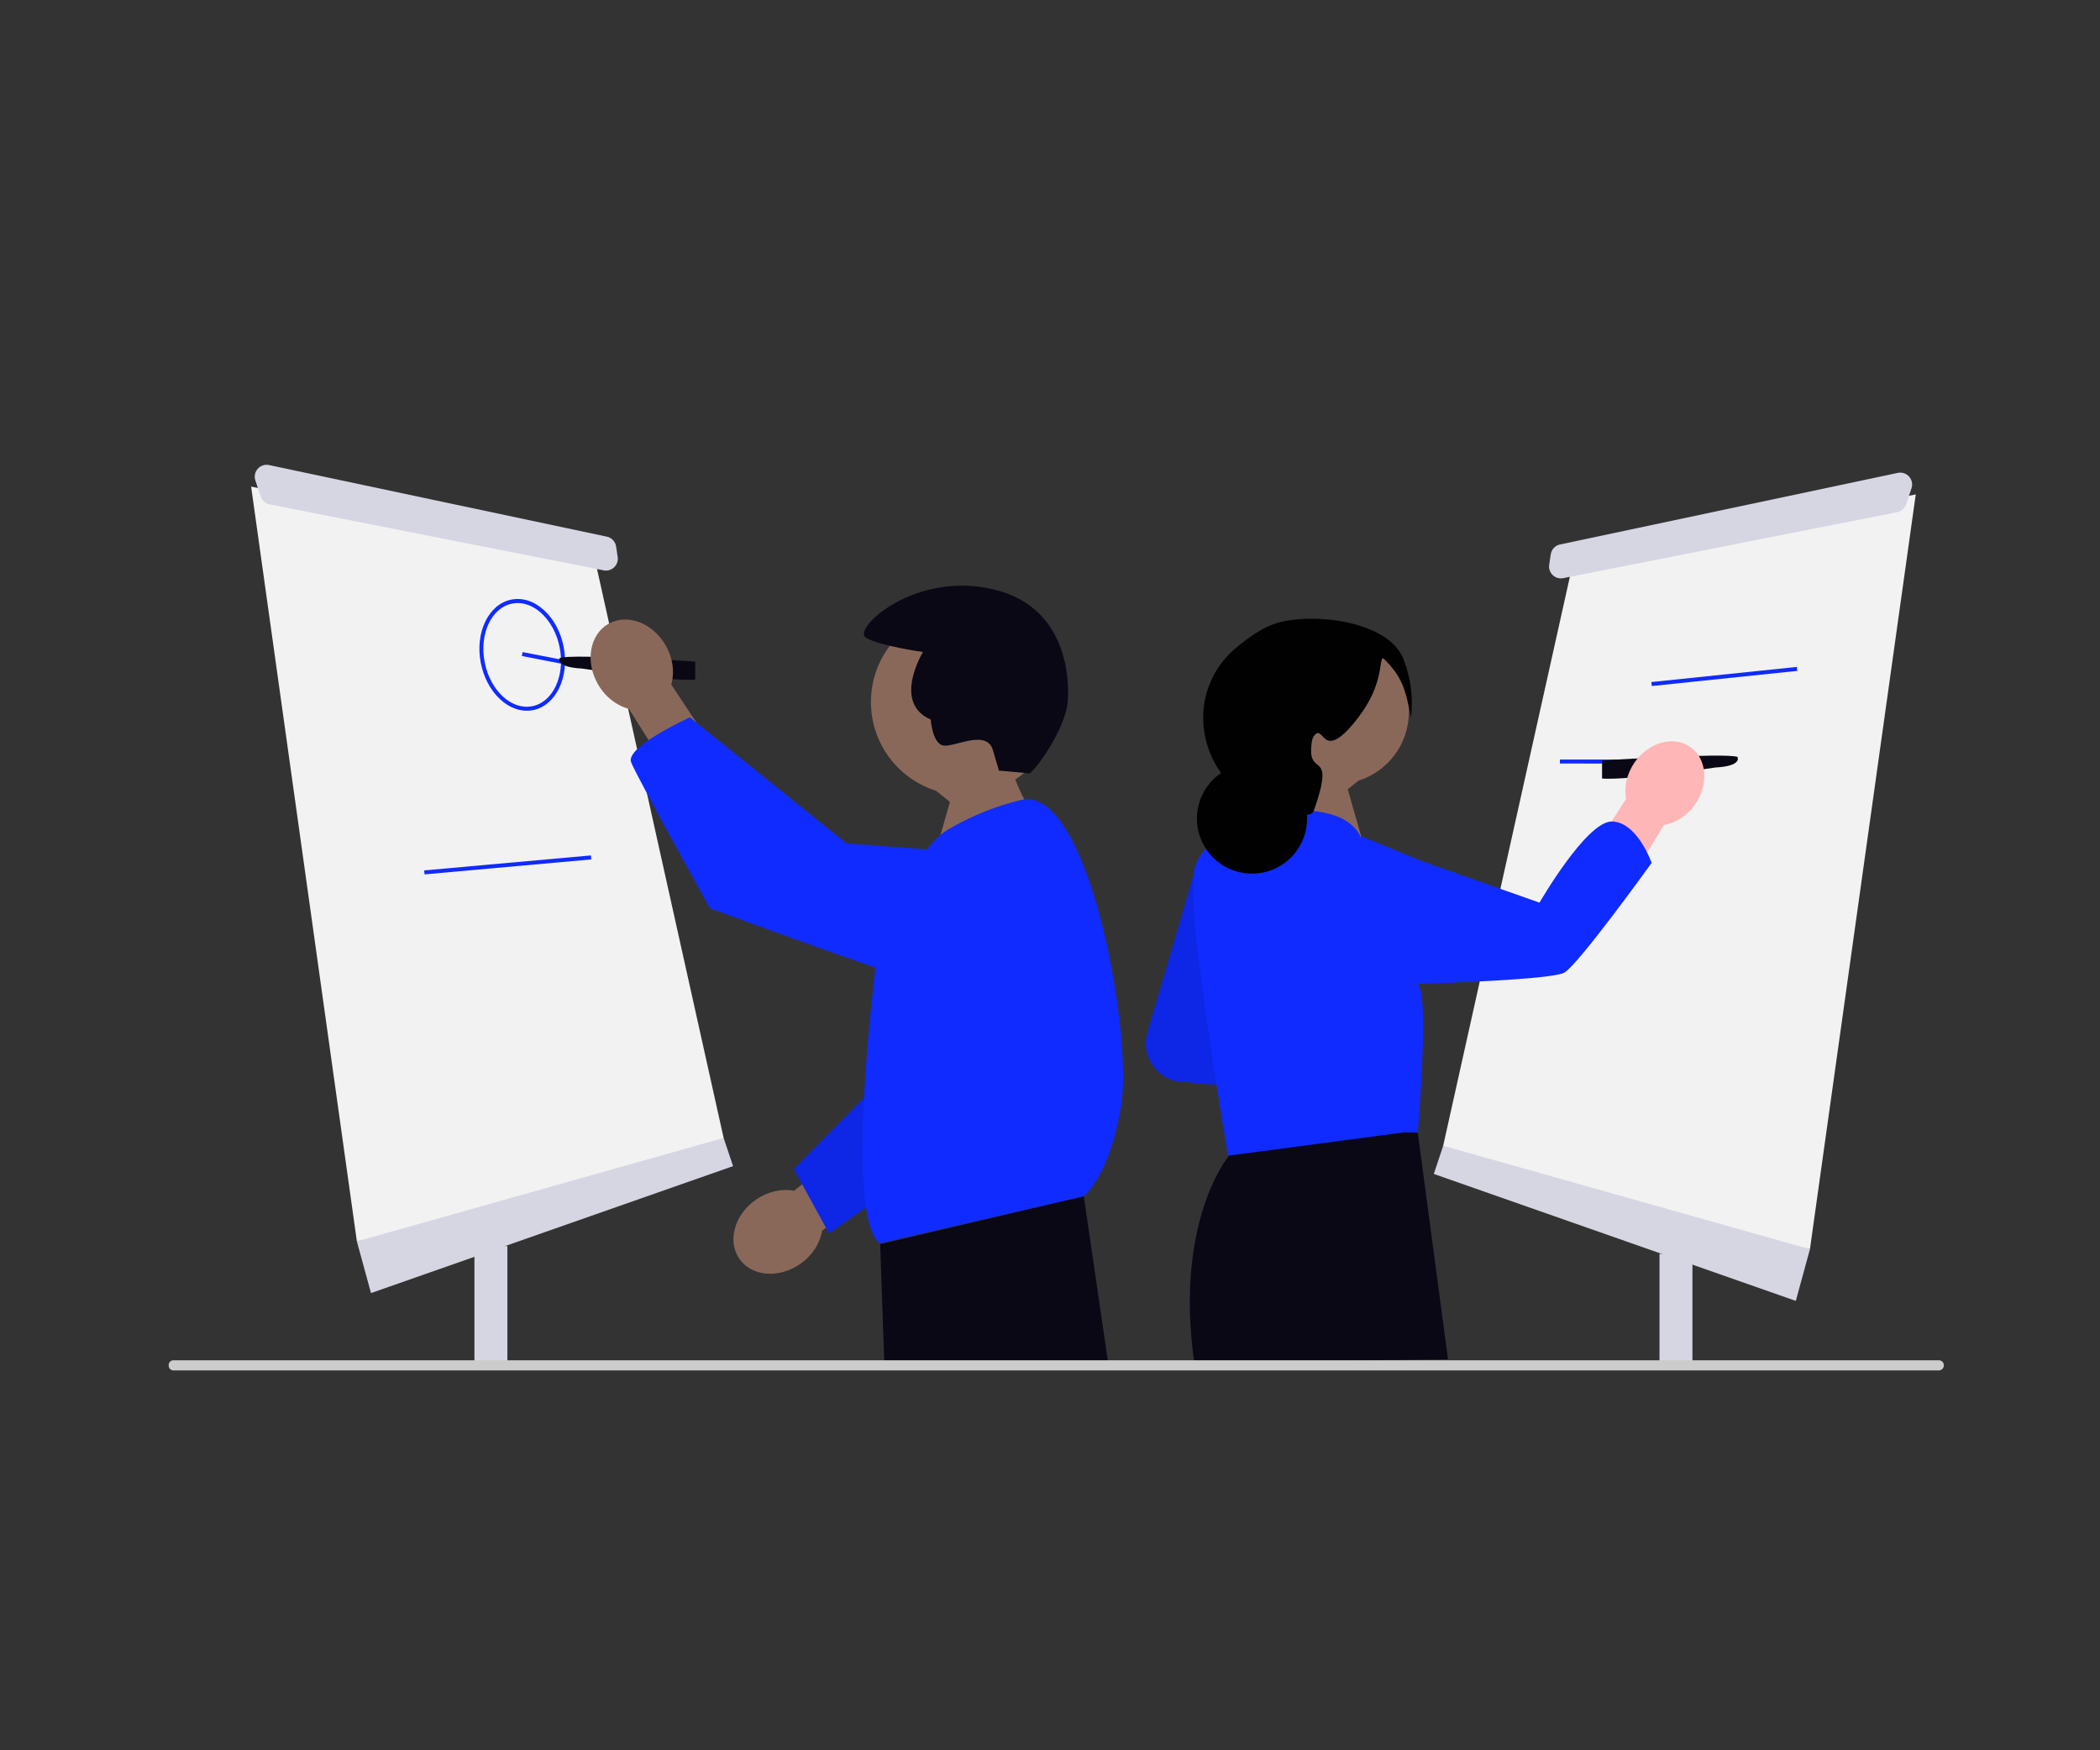 <?xml version="1.0" encoding="UTF-8"?>
<svg id="Calque_1" data-name="Calque 1" xmlns="http://www.w3.org/2000/svg" viewBox="0 0 336 280">
  <rect x="0" y="0" width="336" height="280" fill="#333333" stroke="none"/>
  <defs>
    <style>
      .cls-1 {
        fill: #010102;
      }

      .cls-2 {
        fill: #d6d6e3;
      }

      .cls-3 {
        fill: #ffb6b6;
      }

      .cls-4 {
        fill: #090814;
      }

      .cls-5 {
        fill: #102bff;
      }

      .cls-6 {
        fill: #f2f2f2;
      }

      .cls-7 {
        isolation: isolate;
        opacity: .1;
      }

      .cls-8 {
        fill: #ccc;
      }

      .cls-9 {
        fill: #8a6859;
      }
    </style>
  </defs>
  <rect class="cls-2" x="265.52" y="200.59" width="5.27" height="17.42"/>
  <polygon class="cls-2" points="235.42 180.28 230.91 183.29 229.41 187.8 287.33 208.11 289.59 199.84 235.42 180.28"/>
  <polygon class="cls-6" points="251.6 90.38 230.91 183.29 289.59 199.84 306.52 79.09 251.6 90.38"/>
  <path class="cls-2" d="M303.55,81.94l-53.43,10.55c-1.29.26-2.45-.85-2.25-2.15l.25-1.66c.12-.79.71-1.42,1.49-1.58l54.03-11.45c1.44-.31,2.67,1.07,2.2,2.47l-.85,2.56c-.22.65-.77,1.13-1.44,1.27h0Z"/>
  <rect class="cls-5" x="262.95" y="108.13" width=".64" height="27.41" transform="translate(141.13 384.96) rotate(-89.93)"/>
  <rect class="cls-5" x="264.19" y="107.9" width="23.41" height=".64" transform="translate(-9.72 29.13) rotate(-5.94)"/>
  <path class="cls-5" d="M191.78,137.16l-8.2,28.04c-1.09,3.72,1.5,7.51,5.36,7.85l8.95.78-6.11-36.67h0Z"/>
  <path class="cls-7" d="M191.78,137.16l-8.2,28.04c-1.09,3.72,1.5,7.51,5.36,7.85l8.95.78-6.11-36.67h0Z"/>
  <path class="cls-4" d="M256.33,124.56v-2.9s19.55-1.26,21.66-.58c0,0,.87,1.47-3.53,1.7,0,0-13.68,2.06-18.13,1.77Z"/>
  <path class="cls-3" d="M266.22,131.99l-10.97,18.14-5.17-6.54,10.1-15.81c-.36-1.84.08-3.97,1.36-5.82,2.25-3.23,6.23-4.33,8.9-2.47,2.67,1.86,3.01,5.98.77,9.2-1.28,1.84-3.13,2.99-4.98,3.29h0Z"/>
  <path class="cls-4" d="M197.83,175.98l-1.32,4.48.04,4.54s-8.67,10.42-5.47,32.96l40.6-.51-4.84-36.27-29.02-5.21Z"/>
  <path class="cls-9" d="M202.4,113.89c0-6.36,5.15-11.51,11.51-11.51s11.51,5.15,11.51,11.51c0,5.16-3.39,9.52-8.06,10.99l-1.72,1.38,3.08,10.79-3.59,2.54-11.35-9.46s2.45-3.12,3.77-6.64c-3.11-2.06-5.16-5.59-5.16-9.6h0Z"/>
  <path class="cls-5" d="M257.9,131.42c-4.06-.06-11.58,12.98-11.58,12.98l-6.17-2.18-12.7-4.49-9.73-4,.04.29c-.04-.09-.08-.19-.13-.28-1.02-2.11-3.99-4.59-12.43-4.1l-3.97,3.14-.54.43s-2.51-.22-5,.78c-1.81.73-3.61,2.08-4.47,4.61-.44,1.31-.44,4.01-.18,7.44.96,12.43,5.44,38.84,5.44,38.84l28.27-3.74,2.09.05s.25-2.85.47-6.58c.14-2.19.26-4.67.33-7.06.05-1.75.06-3.45.03-4.95,0-.09,0-.19,0-.28-.08-2.73-.36-4.71-.95-4.93,0,0,1.83-.05,4.47-.15,6.38-.24,17.49-.77,19.08-1.64,2.24-1.22,13.99-17.56,13.99-17.56,0,0-2.28-6.55-6.35-6.62h0Z"/>
  <path class="cls-1" d="M225.76,114.74c-.87-4.26-1.29-6.43-4.45-9.44-.75.11.2,4-3.94,9.42-6.01,7.88-5.41.65-7.19,3.08-.39.53-.47,2.43-.34,3.08.5,2.58,3.47.06.34,8.9-.46.69-1.01.52-1.71.51-.05,0,.3-.07-1.03-.34-.63-.13-1.52-.29-2.58-.46-12.35-2.08-16.71-17.67-7.17-25.78,2.17-1.85,4.3-3.24,6.16-3.89,5.58-1.95,18.28-.68,20.72,5.65,1.16,3.02,1.55,6.12,1.2,9.27h0Z"/>
  <circle class="cls-1" cx="200.32" cy="130.95" r="8.81"/>
  <rect class="cls-2" x="75.91" y="199.34" width="5.27" height="19.03"/>
  <polygon class="cls-2" points="111.27 179.03 115.78 182.04 117.29 186.55 59.36 206.86 57.1 198.59 111.27 179.03"/>
  <polygon class="cls-6" points="95.1 89.12 115.78 182.04 57.1 198.59 40.18 77.84 95.1 89.12"/>
  <path class="cls-2" d="M43.15,80.69l53.43,10.55c1.29.26,2.45-.85,2.25-2.15l-.25-1.66c-.12-.79-.71-1.42-1.49-1.58l-54.03-11.45c-1.44-.31-2.67,1.07-2.2,2.47l.85,2.56c.22.65.77,1.13,1.44,1.27Z"/>
  <path class="cls-5" d="M84.29,113.7c-1.47,0-2.94-.62-4.23-1.8-1.56-1.42-2.67-3.5-3.13-5.84-.96-4.87,1.24-9.42,4.89-10.14,1.79-.35,3.65.25,5.23,1.7,1.56,1.42,2.67,3.5,3.13,5.84.96,4.87-1.24,9.42-4.89,10.14-.33.07-.67.1-1,.1h0ZM82.82,96.47c-.29,0-.59.03-.88.09-3.31.65-5.28,4.86-4.39,9.39.43,2.21,1.48,4.16,2.93,5.49,1.43,1.31,3.09,1.85,4.68,1.54,3.31-.65,5.28-4.86,4.39-9.39h0c-.43-2.21-1.48-4.16-2.93-5.49-1.17-1.07-2.49-1.63-3.8-1.63h0Z"/>
  <rect class="cls-5" x="86.68" y="101.79" width=".64" height="7.02" transform="translate(-32.99 170.57) rotate(-78.98)"/>
  <path class="cls-4" d="M111.23,108.73v-2.9s-19.55-1.26-21.66-.58c0,0-.87,1.47,3.53,1.7,0,0,13.68,2.06,18.13,1.77Z"/>
  <path class="cls-9" d="M107.4,109.51l12.42,18.73-8.61,1.99-10.58-16.83c-1.92-.49-3.77-1.87-4.96-3.94-2.07-3.61-1.33-7.93,1.66-9.65,2.99-1.72,7.1-.18,9.17,3.43,1.19,2.06,1.45,4.36.9,6.27h0Z"/>
  <path class="cls-9" d="M169.11,112.3c0-8.22-6.66-14.88-14.88-14.88s-14.88,6.66-14.88,14.88c0,6.67,4.38,12.31,10.42,14.2l2.22,1.79-3.98,13.94,4.64,3.28,14.67-12.22s-3.17-4.04-4.87-8.59c4.02-2.67,6.67-7.23,6.67-12.41h0Z"/>
  <path class="cls-9" d="M127.05,190.5l17.51-14.1,2.77,8.39-15.79,12.08c-.31,1.96-1.52,3.93-3.46,5.3-3.41,2.4-7.78,2.06-9.76-.76-1.98-2.82-.83-7.05,2.57-9.45,1.95-1.37,4.21-1.84,6.16-1.47h0Z"/>
  <polygon class="cls-5" points="172.21 169.41 172.23 169.48 132.65 197.31 127.01 187.03 146.01 167.7 172.21 169.41"/>
  <polygon class="cls-7" points="172.21 169.41 172.23 169.48 132.65 197.31 127.01 187.03 146.01 167.7 172.21 169.41"/>
  <polygon class="cls-4" points="173.41 191.37 140.83 199.03 141.48 217.69 177.25 217.69 173.41 191.37"/>
  <path class="cls-5" d="M163.95,127.86s-5.97,1.08-12.38,4.92c-6.41,3.84-11.36,20.95-11.36,20.95,0,0-5.27,40.48.53,45.18l32.67-7.55s4.25-3.32,6.02-14.86c1.7-11.08-4.97-49.5-15.48-48.65h0Z"/>
  <path class="cls-5" d="M159.05,136.68l-23.63-1.77-25.03-20.15s-10.41,4.7-9.41,7.19,12.61,23.35,12.61,23.35c0,0,34.39,12.71,38.53,13.23s6.95-21.84,6.95-21.84h0Z"/>
  <path class="cls-4" d="M159.92,123.28l4.59.42c.16.92,6.19-6.95,6.35-11.83.04-1.14.98-14.46-11.8-17.56s-22.9,6.41-20.47,7.74c2.43,1.34,9.09,2.25,9.09,2.25,0,0-4.98,8.13,1.24,10.81,0,0,.26,4,2.13,4.17,1.87.17,6.83-2.62,7.81.71l.98,3.33"/>
  <rect class="cls-5" x="67.84" y="138.05" width="26.78" height=".64" transform="translate(-12.04 7.81) rotate(-5.13)"/>
  <path class="cls-8" d="M310.31,219.23H27.69c-.42-.03-.72-.39-.7-.81-.03-.41.28-.77.7-.81h282.62c.37.05.66.34.7.7.06.45-.25.86-.7.91h0Z"/>
</svg>
